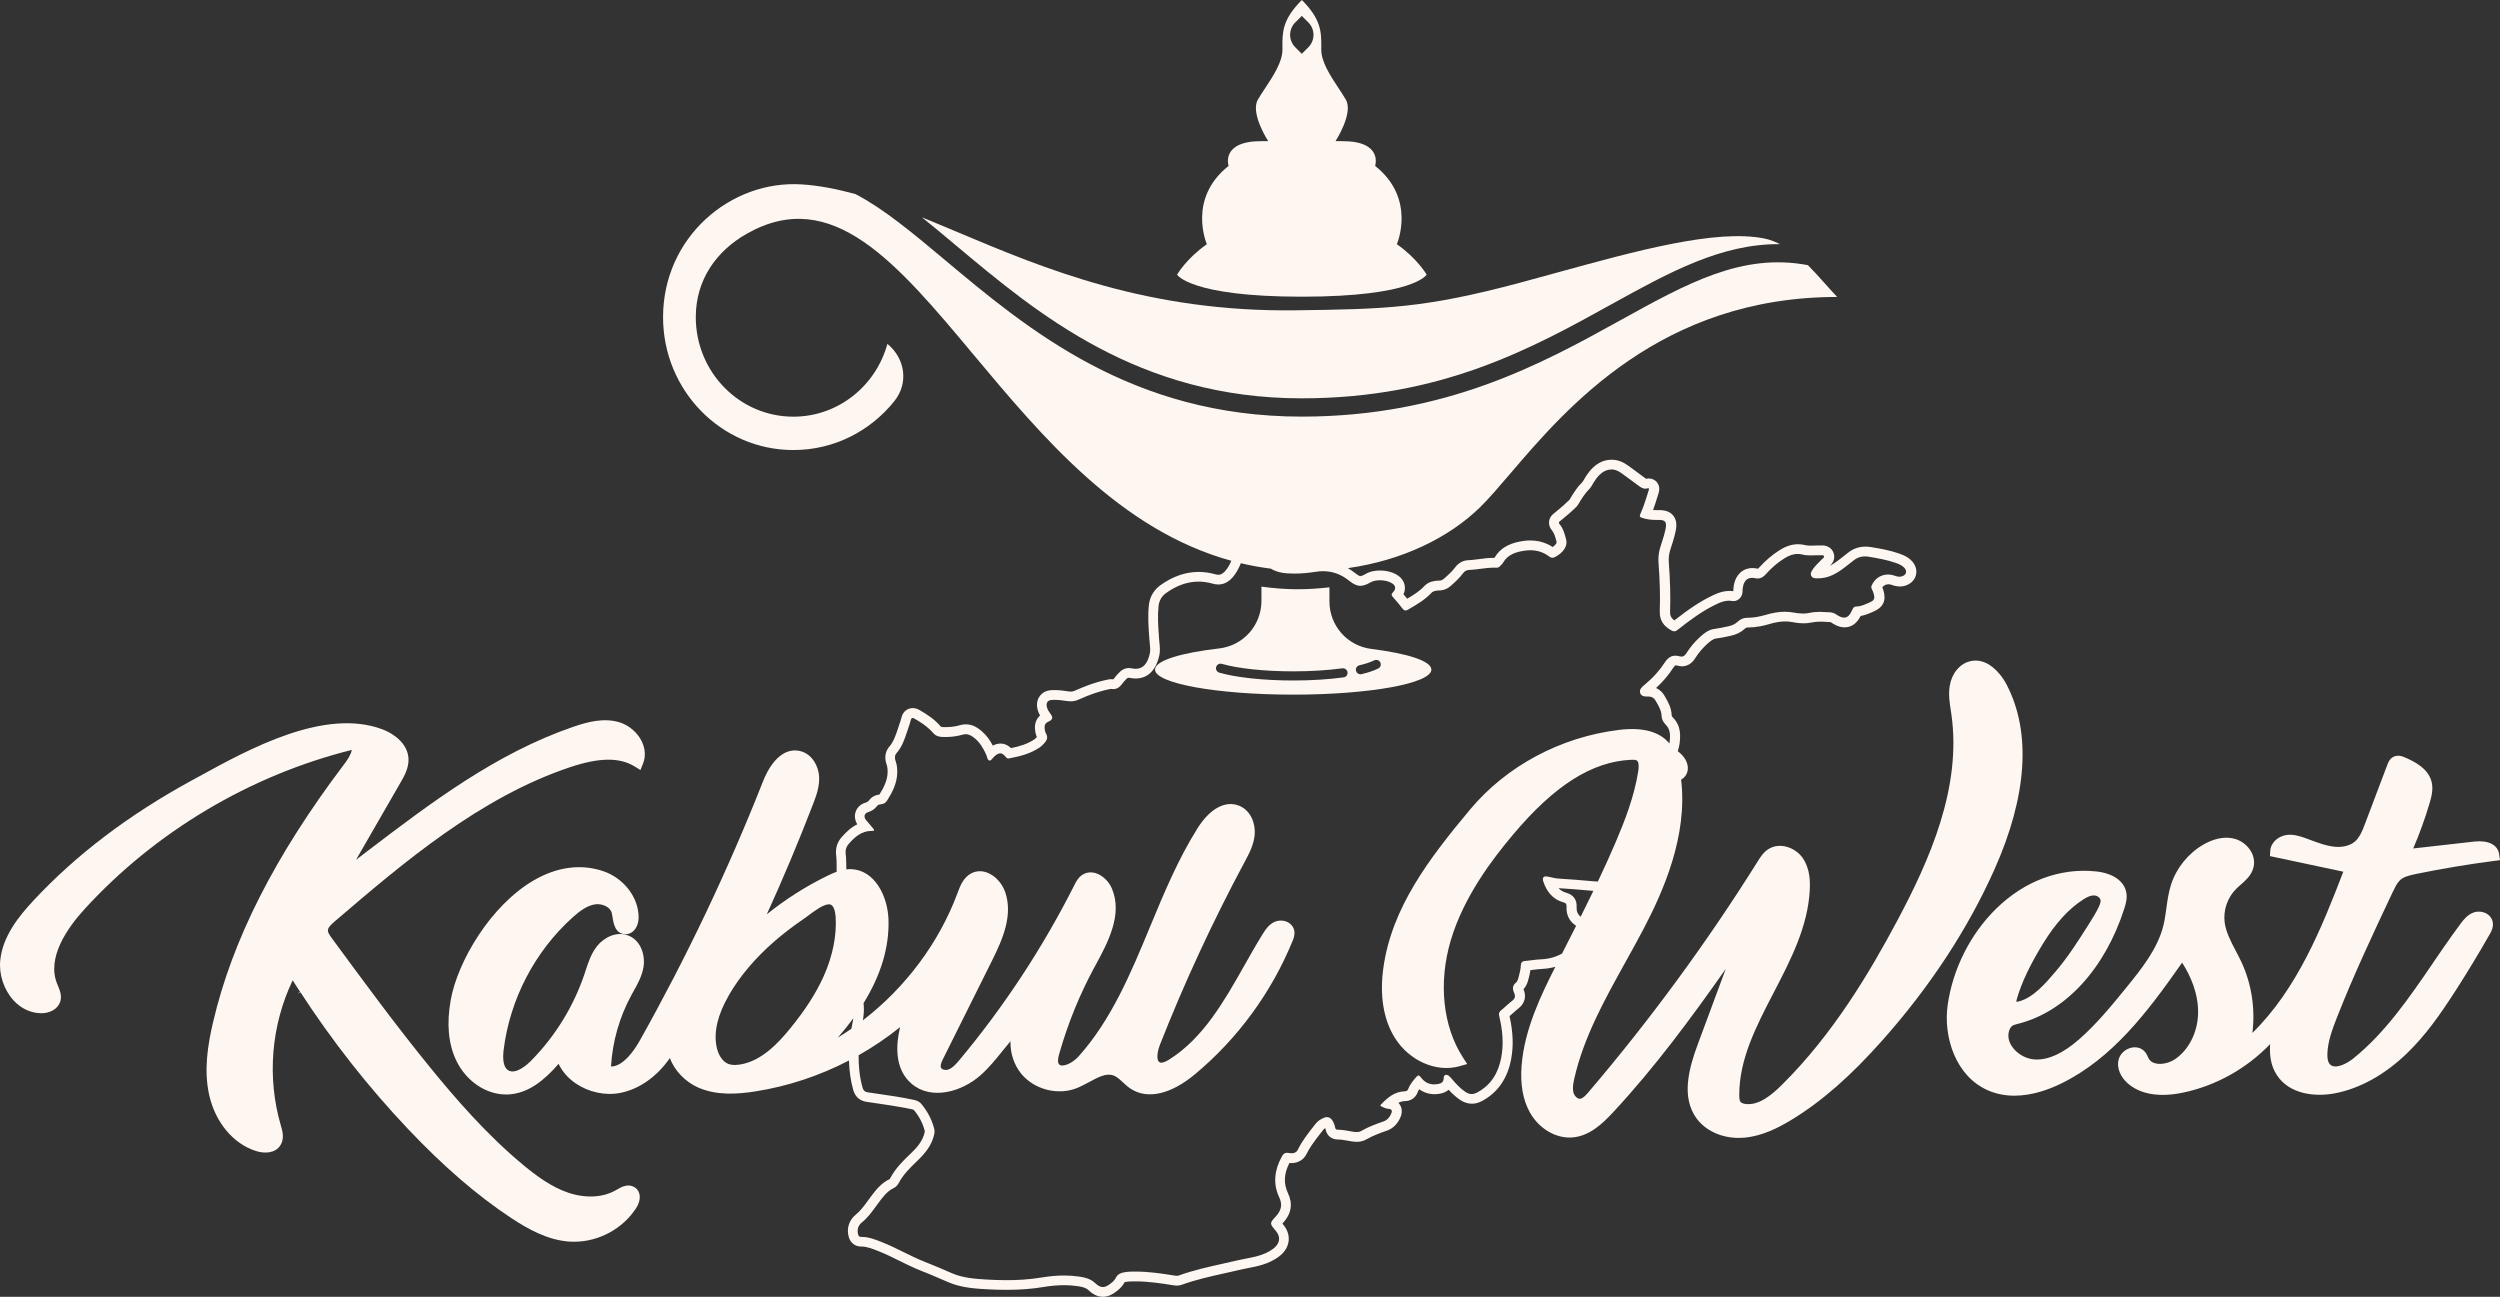 <svg width="187" height="97" viewBox="0 0 187 97" fill="none" xmlns="http://www.w3.org/2000/svg">
<rect x="0" y="0" width="187" height="97" fill="#333333" stroke="none"/>
<path fill-rule="evenodd" clip-rule="evenodd" d="M97.382 22.193C105.789 22.192 106.713 20.543 106.713 20.543C106.713 20.543 106.017 19.335 104.484 18.266C104.484 18.266 105.97 14.873 102.86 12.411C102.86 12.411 103.474 10.559 100.426 10.559H99.896C99.896 10.559 101.253 8.476 100.672 7.459C100.525 7.203 100.337 6.918 100.136 6.613C99.537 5.706 98.831 4.637 98.831 3.729L98.832 3.531C98.837 2.409 98.841 1.463 97.379 0C95.916 1.463 95.92 2.406 95.925 3.524L95.926 3.729C95.926 4.637 95.22 5.706 94.621 6.613C94.521 6.764 94.425 6.91 94.335 7.05C94.244 7.193 94.159 7.33 94.085 7.459C93.504 8.476 94.861 10.559 94.861 10.559H94.331C91.283 10.559 91.898 12.411 91.898 12.411C88.784 14.873 90.273 18.266 90.273 18.266C88.74 19.335 88.045 20.543 88.045 20.543C88.045 20.543 89 22.193 97.382 22.193ZM96.888 1.676L97.375 1.189L97.862 1.676C98.378 2.192 98.378 3.027 97.862 3.539L97.375 4.026L96.888 3.539C96.372 3.023 96.372 2.189 96.888 1.676Z" fill="#FEF6F0"/>
<path fill-rule="evenodd" clip-rule="evenodd" d="M102.582 48.54C100.778 48.317 99.442 46.802 99.442 44.983V43.933C98.619 44.024 97.785 44.083 96.929 44.075C96.043 44.068 95.191 43.991 94.356 43.881V44.943C94.356 46.773 93.002 48.295 91.184 48.504C88.305 48.837 86.395 49.419 86.395 50.085C86.395 51.12 91.023 51.959 96.731 51.959C102.439 51.959 107.067 51.12 107.067 50.085C107.067 49.444 105.289 48.881 102.582 48.54ZM100.5 50.667C99.384 50.82 98.085 50.901 96.735 50.901C94.543 50.901 92.476 50.681 91.202 50.315C91.019 50.261 90.917 50.074 90.968 49.891C91.023 49.708 91.21 49.602 91.393 49.657C92.611 50.008 94.609 50.217 96.738 50.217C98.056 50.217 99.325 50.136 100.408 49.99C100.479 49.98 100.549 49.993 100.609 50.025C100.705 50.074 100.778 50.168 100.796 50.282C100.822 50.469 100.694 50.641 100.503 50.667H100.5ZM103.101 49.997C102.798 50.158 102.373 50.301 101.842 50.425C101.817 50.432 101.788 50.436 101.762 50.436C101.608 50.436 101.466 50.33 101.429 50.173C101.385 49.99 101.499 49.803 101.685 49.763C102.154 49.653 102.53 49.525 102.783 49.397C102.841 49.367 102.904 49.355 102.966 49.36C103.081 49.369 103.189 49.432 103.244 49.539C103.25 49.551 103.255 49.562 103.259 49.574C103.263 49.587 103.267 49.6 103.271 49.613C103.278 49.642 103.282 49.672 103.281 49.701C103.281 49.747 103.271 49.793 103.253 49.835C103.223 49.905 103.17 49.964 103.098 50.001L103.101 49.997Z" fill="#FEF6F0"/>
<path fill-rule="evenodd" clip-rule="evenodd" d="M121.184 23.968C126.295 21.139 130.334 18.91 135.23 19.833L135.234 19.836C135.663 20.266 136.073 20.725 136.479 21.18C136.793 21.531 137.104 21.88 137.422 22.212C124.255 22.212 117.193 30.478 112.955 35.441C112.105 36.436 111.368 37.298 110.719 37.934C108.366 40.238 104.864 41.925 100.821 42.496C101.008 42.604 101.19 42.729 101.366 42.871C101.546 43.014 101.681 43.091 101.755 43.091C101.78 43.091 101.827 43.085 101.91 43.052C101.943 43.038 101.981 43.021 102.026 42.998C102.063 42.979 102.104 42.957 102.15 42.93C102.512 42.718 102.933 42.674 103.222 42.674C103.771 42.674 104.283 42.827 104.631 43.094C104.901 43.303 105.062 43.589 105.084 43.9C105.09 43.983 105.088 44.083 105.066 44.191C105.05 44.273 105.022 44.359 104.978 44.449C105.058 44.541 105.138 44.64 105.22 44.741L105.256 44.785C105.735 44.504 106.182 44.222 106.529 43.849C106.622 43.749 106.723 43.673 106.825 43.616C107.005 43.517 107.191 43.473 107.354 43.451C107.396 43.445 107.437 43.441 107.475 43.438L107.536 43.433L107.612 43.428H107.697C107.741 43.424 107.789 43.416 107.845 43.392C107.898 43.369 107.96 43.331 108.033 43.266C108.37 42.97 108.641 42.714 108.857 42.425C109.109 42.095 109.442 41.916 109.848 41.901C110.1 41.89 110.36 41.858 110.635 41.821C110.99 41.773 111.356 41.726 111.747 41.726H111.78L111.798 41.707C112.333 40.803 113.233 40.569 113.957 40.463C114.133 40.437 114.305 40.426 114.473 40.426C114.718 40.426 114.954 40.453 115.182 40.505C115.395 40.555 115.601 40.627 115.797 40.723C115.914 40.779 116.028 40.844 116.138 40.917C116.255 40.84 116.339 40.76 116.394 40.672C116.445 40.591 116.438 40.555 116.431 40.529C116.335 40.156 116.255 39.874 116.09 39.676C115.962 39.523 115.903 39.371 115.88 39.237C115.871 39.19 115.868 39.144 115.867 39.102C115.867 39.062 115.87 39.026 115.874 38.992C115.897 38.806 115.977 38.667 116.061 38.566C116.142 38.47 116.227 38.409 116.269 38.377C116.738 37.996 117.085 37.693 117.389 37.392L117.401 37.377L117.417 37.354L117.438 37.32C117.456 37.29 117.476 37.256 117.491 37.228L117.532 37.156L117.56 37.11L117.593 37.056L117.63 36.997L117.715 36.869C117.824 36.701 117.952 36.514 118.099 36.342L118.245 36.185C118.289 36.14 118.328 36.099 118.359 36.062C118.387 36.029 118.409 36 118.424 35.972C118.502 35.836 118.587 35.691 118.685 35.545C118.812 35.354 118.961 35.162 119.142 34.988C119.548 34.596 120.02 34.391 120.514 34.391L120.554 34.388C120.953 34.388 121.344 34.52 121.714 34.779C121.959 34.948 122.197 35.127 122.427 35.299L122.581 35.413L122.588 35.418C122.718 35.515 122.848 35.612 122.98 35.705L123.038 35.749L123.057 35.763C123.081 35.782 123.107 35.801 123.13 35.815C123.196 35.797 123.265 35.79 123.331 35.79C123.587 35.79 123.818 35.903 123.964 36.108C124.101 36.296 124.124 36.491 124.11 36.648C124.1 36.769 124.067 36.868 124.049 36.923L124.048 36.928L124.013 37.04L123.953 37.231C123.862 37.532 123.763 37.843 123.649 38.15C123.723 38.157 123.792 38.157 123.869 38.157H124.121L124.196 38.158C124.221 38.158 124.249 38.159 124.279 38.161C124.346 38.165 124.424 38.173 124.506 38.19C124.589 38.206 124.678 38.231 124.767 38.27C124.905 38.33 125.042 38.422 125.157 38.564C125.457 38.933 125.409 39.391 125.336 39.746C125.281 40.001 125.211 40.248 125.138 40.489C125.1 40.615 125.06 40.739 125.021 40.862L124.934 41.136C124.839 41.44 124.802 41.744 124.827 42.066C124.93 43.42 124.959 44.621 124.923 45.733C124.912 46 124.966 46.209 125.241 46.407C126.17 45.682 127.107 44.998 128.205 44.492C128.393 44.407 128.622 44.312 128.884 44.254C129.035 44.221 129.197 44.2 129.368 44.2C129.463 44.2 129.559 44.207 129.65 44.218C129.652 44.159 129.655 44.087 129.661 44.007C129.668 43.928 129.678 43.841 129.694 43.753C129.84 42.974 130.374 42.491 131.088 42.491C131.201 42.491 131.322 42.505 131.446 42.531C131.457 42.535 131.467 42.536 131.476 42.537L131.489 42.538H131.498C131.512 42.531 131.538 42.505 131.578 42.461C132.05 41.934 132.57 41.495 133.115 41.151C133.419 40.961 133.891 40.708 134.494 40.708C134.677 40.708 134.864 40.73 135.051 40.778C135.157 40.803 135.281 40.815 135.464 40.815C135.559 40.815 135.654 40.807 135.75 40.807C135.813 40.803 135.877 40.801 135.94 40.8L136.079 40.8H136.32C136.493 40.8 136.651 40.842 136.785 40.919C136.933 41.003 137.051 41.131 137.125 41.294C137.187 41.429 137.349 41.894 136.876 42.315C137.037 42.236 137.199 42.135 137.365 42.017C137.452 41.955 137.54 41.888 137.63 41.817L137.813 41.675L137.907 41.602L137.917 41.594L138.023 41.512C138.085 41.463 138.147 41.414 138.208 41.363C138.592 41.049 139.039 40.888 139.54 40.888C139.672 40.888 139.807 40.899 139.943 40.921C140.678 41.041 141.395 41.169 142.094 41.418C142.297 41.492 142.506 41.577 142.703 41.708L142.759 41.747C142.804 41.779 142.848 41.814 142.89 41.852C142.932 41.889 142.973 41.928 143.012 41.971C143.298 42.278 143.404 42.663 143.309 43.029C143.21 43.398 142.921 43.68 142.519 43.808C142.387 43.849 142.255 43.87 142.116 43.87C141.95 43.87 141.802 43.842 141.666 43.803C141.601 43.784 141.539 43.764 141.479 43.742C141.403 43.717 141.325 43.702 141.253 43.702C141.07 43.702 140.908 43.786 140.795 43.933C140.809 43.962 140.822 43.992 140.833 44.024C140.847 44.06 140.86 44.098 140.872 44.138C141.114 44.921 140.872 45.437 140.111 45.759L140.008 45.803C139.88 45.857 139.741 45.917 139.588 45.969C139.461 46.013 139.324 46.05 139.178 46.074C138.889 46.641 138.483 46.926 137.974 46.926C137.546 46.926 137.169 46.7 136.939 46.538C136.909 46.527 136.807 46.524 136.738 46.524L136.667 46.521C136.621 46.519 136.575 46.518 136.529 46.513C136.471 46.508 136.414 46.504 136.359 46.502C136.299 46.499 136.24 46.498 136.181 46.498C136.069 46.498 135.96 46.503 135.855 46.512C135.732 46.523 135.612 46.54 135.493 46.564C135.395 46.586 135.292 46.601 135.186 46.611C135.132 46.615 135.077 46.619 135.022 46.621L134.985 46.622L134.908 46.623C134.575 46.623 134.257 46.571 134.048 46.531C133.883 46.498 133.711 46.483 133.536 46.483C133.177 46.483 132.786 46.549 132.343 46.681C132.112 46.749 131.891 46.803 131.676 46.844C131.36 46.904 131.058 46.934 130.766 46.934H130.744C130.712 46.934 130.685 46.936 130.66 46.941L130.642 46.946L130.636 46.947L130.61 46.958C130.58 46.971 130.553 46.99 130.525 47.018C130.235 47.292 129.891 47.464 129.441 47.56L129.339 47.581C129.024 47.651 128.699 47.721 128.355 47.761C128.132 47.79 127.912 47.973 127.667 48.196C127.516 48.334 127.372 48.483 127.236 48.642C127.072 48.834 126.92 49.041 126.781 49.261C126.467 49.763 126.039 49.84 125.812 49.84C125.702 49.84 125.596 49.821 125.486 49.792C125.417 49.77 125.373 49.766 125.347 49.766C125.289 49.766 125.204 49.876 125.146 49.968C124.809 50.498 124.389 50.989 123.869 51.465C124.187 51.596 124.385 51.834 124.502 52.039L124.568 52.153C124.773 52.504 125.025 52.947 125.043 53.525C125.043 53.532 125.047 53.543 125.052 53.556L125.063 53.578C125.069 53.589 125.077 53.6 125.085 53.612L125.107 53.639L125.124 53.657C125.785 54.322 125.692 55.117 125.629 55.648V55.651C125.607 55.82 125.563 55.995 125.497 56.186V56.189C125.698 56.343 125.951 56.566 126.116 56.907C126.35 57.39 126.229 57.752 126.137 57.924C126.077 58.035 125.961 58.197 125.748 58.317C126.253 62.52 124.418 66.662 122.933 69.493C122.49 70.334 122.021 71.183 121.564 72.003L121.546 72.037C120.026 74.775 118.455 77.604 117.762 80.659C117.713 80.874 117.665 81.109 117.657 81.334C117.652 81.476 117.663 81.615 117.7 81.742C117.766 81.969 117.986 82.2 118.187 82.189C118.395 82.17 118.619 81.929 118.809 81.705C123.438 76.278 127.704 70.459 131.487 64.416C131.67 64.124 131.897 63.761 132.263 63.523C133.13 62.96 134.293 63.403 134.835 64.168C135.391 64.958 135.406 65.935 135.369 66.605C135.219 69.346 133.928 71.831 132.68 74.232L132.671 74.248C131.347 76.804 130.096 79.215 130.096 81.907C130.096 82.104 130.108 82.317 130.192 82.423C130.223 82.461 130.273 82.495 130.338 82.521C130.408 82.55 130.495 82.57 130.594 82.58C131.589 82.69 132.537 81.885 133.254 81.178C137.162 77.325 139.924 72.593 141.896 68.903C144.344 64.321 146.741 58.901 145.965 53.444L145.921 53.148C145.83 52.555 145.738 51.947 145.837 51.318C145.984 50.385 146.576 49.66 147.341 49.466C148.12 49.269 148.926 49.62 149.599 50.454C149.792 50.692 149.965 50.956 150.111 51.241C151.948 54.795 151.629 59.556 149.196 65.009C147.206 69.471 144.395 73.764 140.847 77.767C138.432 80.494 136.247 82.404 133.975 83.781C133.06 84.333 131.838 84.981 130.466 85.098C130.331 85.109 130.195 85.116 130.064 85.116C128.754 85.116 127.565 84.571 126.891 83.641C125.757 82.068 126.306 79.963 126.994 78.112L129.087 72.472C126.496 76.161 123.771 79.853 120.675 83.184C119.888 84.029 118.944 84.941 117.689 85.073C116.46 85.208 115.154 84.469 114.455 83.246C113.917 82.306 113.701 81.105 113.818 79.678C114.035 76.974 115.281 74.41 116.341 72.315C116.02 72.406 115.689 72.46 115.347 72.475C115.135 72.487 114.916 72.512 114.685 72.541L114.581 72.554C114.546 72.559 114.511 72.563 114.476 72.567C114.44 72.809 114.385 73.039 114.327 73.251L114.319 73.273C114.272 73.456 114.191 73.749 113.957 73.987C114.195 74.543 114.052 75.07 113.562 75.447L113.474 75.517L113.376 75.6L113.271 75.692L113.159 75.791L113.027 75.908L112.914 76.007C113.181 77.211 113.218 78.232 113.035 79.217C112.764 80.67 112.032 81.724 110.861 82.353C110.609 82.489 110.353 82.558 110.1 82.558C109.793 82.558 109.493 82.46 109.208 82.266C108.882 82.046 108.607 81.782 108.359 81.515C108.315 81.553 108.266 81.589 108.211 81.623C108.071 81.708 107.896 81.775 107.675 81.812C107.547 81.834 107.422 81.845 107.298 81.845C106.877 81.845 106.485 81.716 106.16 81.475C106.108 81.548 106.068 81.621 106.043 81.695C105.893 82.105 105.545 82.353 105.121 82.361C104.934 82.361 104.766 82.408 104.601 82.492L104.633 82.528L104.659 82.559L104.672 82.576C104.693 82.603 104.711 82.629 104.726 82.653C104.817 82.804 104.941 83.122 104.758 83.561C104.543 84.073 104.195 84.414 103.723 84.579C103.595 84.623 103.461 84.669 103.325 84.719C103.223 84.757 103.12 84.796 103.017 84.838C102.741 84.949 102.463 85.076 102.204 85.226C101.992 85.347 101.751 85.409 101.484 85.409C101.312 85.409 101.155 85.384 101.023 85.362L100.832 85.329L100.789 85.321C100.535 85.276 100.293 85.234 100.064 85.234C99.596 85.234 99.241 84.937 99.153 84.476C99.146 84.443 99.138 84.414 99.128 84.381C99.061 84.425 99.007 84.476 98.963 84.531L98.842 84.685L98.836 84.693L98.828 84.703C98.697 84.871 98.567 85.036 98.443 85.201C98.326 85.356 98.214 85.511 98.109 85.668C97.969 85.877 97.842 86.089 97.733 86.31C97.517 86.749 97.104 86.998 96.599 86.998L96.547 86.996L96.513 86.995L96.459 86.99L96.456 86.99H96.449C96.032 87.803 95.999 88.528 96.343 89.256C96.72 90.05 96.592 90.8 95.966 91.477C95.951 91.492 95.937 91.507 95.922 91.525L95.981 91.594C96.379 92.07 96.423 92.524 96.391 92.824C96.354 93.135 96.2 93.593 95.659 93.995C94.905 94.555 94.056 94.72 93.31 94.862L93.026 94.919C92.914 94.942 92.803 94.965 92.695 94.991C92.52 95.033 92.344 95.074 92.169 95.114C91.993 95.154 91.817 95.194 91.641 95.232C90.518 95.481 89.457 95.719 88.421 96.092C88.362 96.115 88.3 96.132 88.237 96.143C88.197 96.15 88.157 96.155 88.117 96.158L88.076 96.161L88.022 96.162C87.913 96.162 87.814 96.147 87.726 96.133C86.837 95.99 85.893 95.847 84.945 95.847H84.708C84.525 95.851 84.375 95.858 84.239 95.884C84.17 95.898 84.13 95.909 84.111 95.917C84.096 95.948 84.079 95.979 84.062 96.008L84.037 96.047C84.019 96.076 84.001 96.103 83.982 96.129C83.908 96.23 83.827 96.317 83.749 96.391L83.685 96.45C83.618 96.509 83.557 96.557 83.508 96.595L83.5 96.601C83.281 96.773 82.937 97 82.494 97C81.993 97 81.63 96.707 81.404 96.491C81.318 96.41 81.21 96.348 81.058 96.3C80.951 96.266 80.822 96.237 80.665 96.213C80.503 96.188 80.339 96.168 80.172 96.155C79.981 96.14 79.786 96.133 79.589 96.133C79.099 96.133 78.597 96.177 78.048 96.268C77.2 96.411 76.299 96.48 75.293 96.48C74.825 96.48 74.335 96.466 73.79 96.436C73.609 96.426 73.429 96.415 73.25 96.402C72.985 96.382 72.722 96.356 72.461 96.318C71.926 96.241 71.401 96.115 70.891 95.891L70.877 95.885L70.801 95.851C70.419 95.685 70.022 95.513 69.616 95.344C69.507 95.299 69.398 95.254 69.288 95.209L69.111 95.139L68.93 95.067C68.764 95.002 68.6 94.932 68.438 94.861C68.26 94.782 68.085 94.701 67.912 94.619C67.692 94.514 67.474 94.406 67.258 94.299C66.757 94.05 66.281 93.816 65.787 93.618L65.709 93.587C65.264 93.408 64.849 93.241 64.441 93.241H64.404C63.962 93.241 63.61 92.967 63.486 92.524C63.307 91.884 63.508 91.258 64.024 90.844C64.357 90.577 64.624 90.215 64.906 89.827L64.98 89.726L65.07 89.603L65.129 89.527L65.133 89.52C65.484 89.049 65.882 88.515 66.545 88.195C66.547 88.192 66.554 88.186 66.562 88.174C66.568 88.166 66.575 88.156 66.582 88.143C66.985 87.371 67.599 86.784 68.091 86.314L68.1 86.306C68.579 85.852 69.037 85.34 69.172 84.663C69.176 84.644 69.176 84.619 69.165 84.575C69.029 84.037 68.773 83.539 68.385 83.06C68.356 83.023 68.33 82.997 68.239 82.979C68.049 82.938 67.858 82.9 67.665 82.863C66.959 82.73 66.239 82.625 65.538 82.523L65.506 82.518L64.825 82.419C64.309 82.342 63.965 82.035 63.823 81.534C63.63 80.847 63.525 80.127 63.504 79.324C61.307 80.466 58.927 81.259 56.49 81.639C55.243 81.834 53.629 81.976 52.195 81.336C51.309 80.937 50.464 80.128 50.109 79.14C49.151 80.52 47.837 81.46 46.417 81.746C45.294 81.973 44.039 81.705 43.062 81.039C42.491 80.648 42.053 80.143 41.782 79.576C40.728 80.787 39.528 81.801 37.987 81.866H37.841C36.344 81.866 34.87 80.867 34.134 79.341C33.534 78.093 33.395 76.567 33.714 74.799C34.24 71.89 36.692 67.754 39.886 65.873C41.639 64.841 43.45 64.596 45.122 65.163C46.674 65.69 47.786 67.154 47.767 68.647C47.764 69.039 47.621 69.408 47.391 69.632C47.251 69.765 47.088 69.848 46.909 69.871C46.867 69.876 46.824 69.878 46.78 69.877C46.015 69.866 45.887 69.053 45.821 68.618C45.803 68.508 45.784 68.398 45.763 68.3C45.645 67.82 45.013 67.571 44.515 67.644C43.893 67.736 43.326 68.182 42.854 68.603C40.011 71.143 38.123 74.774 37.669 78.558C37.607 79.1 37.61 79.799 38.002 80.051C38.595 80.432 39.517 79.55 39.696 79.371C41.518 77.537 42.912 75.271 43.732 72.82L43.812 72.574C44.017 71.952 44.229 71.308 44.665 70.763C45.177 70.122 46.143 69.61 47.054 70.001C47.95 70.385 48.276 71.465 48.133 72.333C48.024 73.006 47.702 73.588 47.387 74.148L47.219 74.452C46.333 76.088 45.81 77.921 45.704 79.777C46.659 79.766 47.504 78.463 47.844 77.855C51.339 71.637 54.441 65.119 57.058 58.484C57.738 56.757 58.759 55.918 59.849 56.178C60.753 56.394 61.218 57.309 61.269 58.067C61.319 58.828 61.046 59.547 60.825 60.128L60.823 60.135L60.815 60.153C59.75 62.92 58.59 65.683 57.357 68.391C58.748 67.271 60.259 66.309 61.869 65.518C62.09 65.409 62.329 65.297 62.582 65.206L62.582 65.085C62.583 64.921 62.581 64.754 62.578 64.585C62.578 64.391 62.571 64.182 62.546 63.992C62.476 63.476 62.619 63 62.955 62.62C63.274 62.257 63.647 61.891 64.126 61.657C63.954 61.383 63.903 61.064 63.987 60.768C64.09 60.42 64.357 60.153 64.726 60.043C64.862 60.003 64.95 59.941 65.026 59.842C65.264 59.527 65.594 59.454 65.784 59.428C65.962 59.143 66.132 58.841 66.247 58.52C66.329 58.293 66.382 58.057 66.391 57.811C66.402 57.547 66.376 57.342 66.314 57.167C66.139 56.68 66.216 56.197 66.526 55.842C66.838 55.487 66.999 55.004 67.167 54.495L67.28 54.154C67.318 54.05 67.353 53.95 67.382 53.853C67.397 53.8 67.411 53.748 67.423 53.697C67.544 53.155 67.957 52.965 68.272 52.965C68.364 52.965 68.456 52.979 68.549 53.008C68.625 53.032 68.703 53.067 68.78 53.111C69.326 53.426 69.893 53.788 70.35 54.323L70.363 54.339C70.376 54.353 70.39 54.365 70.415 54.373C70.437 54.38 70.465 54.384 70.507 54.385C70.581 54.389 70.65 54.389 70.723 54.389C71.122 54.389 71.481 54.341 71.814 54.242C71.846 54.233 71.878 54.225 71.91 54.218L71.938 54.212C71.969 54.206 72.001 54.2 72.032 54.196C72.103 54.185 72.175 54.18 72.245 54.18C72.765 54.18 73.145 54.447 73.42 54.678C73.8 55.004 74.06 55.384 74.265 55.772C74.342 55.73 74.425 55.693 74.515 55.666C74.562 55.652 74.611 55.641 74.661 55.632C74.716 55.623 74.773 55.618 74.832 55.618C75.187 55.618 75.451 55.794 75.626 55.959C76.234 55.834 76.848 55.659 77.372 55.304C77.437 55.256 77.514 55.179 77.558 55.128C77.508 55.017 77.471 54.895 77.446 54.763C77.431 54.682 77.421 54.597 77.415 54.51C77.39 54.107 77.525 53.763 77.796 53.525C77.712 53.375 77.635 53.199 77.595 52.998C77.503 52.533 77.653 52.222 77.792 52.043C77.862 51.952 77.964 51.852 78.109 51.771C78.25 51.692 78.433 51.633 78.667 51.622C78.74 51.618 78.813 51.618 78.883 51.618C79.194 51.618 79.519 51.651 79.933 51.717C79.961 51.722 79.988 51.726 80.013 51.728C80.04 51.731 80.066 51.732 80.09 51.732C80.196 51.732 80.295 51.71 80.401 51.662C81.034 51.38 81.879 51.033 82.827 50.842C82.885 50.828 82.984 50.802 83.109 50.802L83.138 50.803L83.183 50.805C83.213 50.807 83.243 50.811 83.273 50.817C83.282 50.809 83.294 50.796 83.311 50.777C83.332 50.753 83.361 50.718 83.398 50.667C83.466 50.569 83.54 50.492 83.602 50.427L83.625 50.403L83.631 50.397L83.664 50.363C83.676 50.351 83.687 50.339 83.698 50.326C83.895 50.099 84.159 49.971 84.448 49.971C84.492 49.971 84.539 49.975 84.585 49.981C84.608 49.985 84.63 49.989 84.653 49.993C84.762 50.015 84.868 50.026 84.964 50.026C85.498 50.026 85.849 49.635 86.01 48.862C86.021 48.81 86.028 48.756 86.032 48.7C86.035 48.642 86.036 48.583 86.034 48.522C86.03 48.401 86.018 48.273 86.003 48.134C85.992 48.032 85.981 47.926 85.974 47.823L85.963 47.666C85.908 46.897 85.849 46.103 85.933 45.283C85.996 44.654 86.303 44.127 86.815 43.761C87.73 43.109 88.689 42.78 89.658 42.78C90.079 42.78 90.507 42.842 90.931 42.963C90.975 42.974 91.018 42.983 91.059 42.987C91.077 42.99 91.095 42.991 91.112 42.992L91.133 42.992C91.186 42.992 91.307 42.992 91.469 42.876C91.553 42.816 91.649 42.723 91.751 42.582C91.895 42.386 92.011 42.173 92.102 41.946C83.8 39.667 77.956 32.674 72.859 26.576C67.07 19.649 62.245 13.877 55.879 17.472C53.611 18.753 52.045 20.901 52.045 23.723C52.045 27.833 55.312 31.167 59.344 31.167C62.696 31.167 65.52 28.861 66.377 25.721C67.697 26.797 67.986 28.642 66.907 29.992C65.118 32.236 62.396 33.663 59.344 33.663C53.958 33.663 49.597 29.213 49.597 23.723C49.597 17.75 54.646 13.446 59.984 13.794C61.316 13.882 62.645 14.149 63.991 14.519C66.069 15.598 68.243 17.402 70.643 19.415L70.647 19.419C76.892 24.652 84.663 31.163 97.364 31.163C108.176 31.163 115.383 27.177 121.177 23.971L121.184 23.968ZM117.892 69.253C117.591 69.85 117.29 70.444 116.99 71.033L116.841 71.328C116.364 71.588 115.85 71.731 115.293 71.755C115.077 71.764 114.862 71.788 114.647 71.815L114.496 71.834C114.348 71.852 114.2 71.87 114.052 71.883C113.84 71.901 113.77 72.011 113.759 72.201C113.745 72.497 113.675 72.783 113.598 73.068L113.59 73.098C113.58 73.139 113.568 73.179 113.556 73.219C113.521 73.331 113.474 73.437 113.386 73.508C113.112 73.727 113.134 73.998 113.254 74.258C113.379 74.529 113.324 74.697 113.094 74.873C113.052 74.905 113.01 74.938 112.97 74.972C112.9 75.029 112.832 75.089 112.764 75.149L112.66 75.243C112.578 75.317 112.496 75.391 112.413 75.462L112.363 75.504L112.285 75.568C112.265 75.584 112.248 75.6 112.232 75.616C112.22 75.628 112.21 75.64 112.2 75.652C112.181 75.676 112.166 75.701 112.154 75.726C112.137 75.764 112.128 75.803 112.126 75.846C112.123 75.898 112.13 75.954 112.146 76.018C112.384 77.032 112.49 78.053 112.296 79.089C112.083 80.227 111.557 81.146 110.496 81.716C110.349 81.797 110.21 81.834 110.079 81.834C110.012 81.834 109.947 81.824 109.883 81.806C109.787 81.778 109.693 81.731 109.599 81.665C109.23 81.413 108.93 81.091 108.641 80.754C108.556 80.655 108.476 80.549 108.373 80.472C108.304 80.421 108.238 80.395 108.176 80.395C108.066 80.395 107.989 80.48 107.989 80.63C107.989 80.955 107.795 81.047 107.536 81.091C107.448 81.105 107.364 81.113 107.279 81.113C106.884 81.113 106.551 80.944 106.299 80.608C106.222 80.505 106.163 80.45 106.101 80.45C106.046 80.45 105.988 80.491 105.915 80.582C105.691 80.849 105.465 81.113 105.34 81.442C105.293 81.57 105.216 81.625 105.092 81.629C104.319 81.643 103.796 82.101 103.299 82.613C103.218 82.697 103.262 82.727 103.331 82.763C103.5 82.851 103.672 82.924 103.869 82.943C104.096 82.961 104.159 83.071 104.071 83.279C103.953 83.558 103.782 83.781 103.474 83.887C102.911 84.081 102.347 84.29 101.828 84.593C101.791 84.615 101.753 84.632 101.714 84.644C101.637 84.669 101.557 84.677 101.477 84.677C101.363 84.677 101.25 84.659 101.14 84.641L100.963 84.609C100.664 84.555 100.367 84.502 100.064 84.502H100.061C100.014 84.502 99.978 84.494 99.949 84.478C99.907 84.453 99.883 84.409 99.87 84.341C99.834 84.15 99.764 83.975 99.662 83.81C99.556 83.645 99.417 83.561 99.252 83.561C99.182 83.561 99.109 83.576 99.032 83.609C98.78 83.711 98.553 83.865 98.388 84.081C98.124 84.419 97.855 84.755 97.61 85.107C97.415 85.387 97.234 85.678 97.082 85.988C96.98 86.2 96.797 86.266 96.606 86.266C96.541 86.266 96.475 86.258 96.405 86.244C96.358 86.233 96.31 86.229 96.27 86.229C96.09 86.229 95.984 86.324 95.886 86.5C95.337 87.495 95.198 88.524 95.688 89.567C95.951 90.13 95.827 90.555 95.435 90.983C94.953 91.507 94.96 91.514 95.432 92.07C95.835 92.546 95.725 93.044 95.231 93.41C94.888 93.666 94.516 93.822 94.132 93.933C94.058 93.955 93.984 93.974 93.91 93.993C93.827 94.013 93.743 94.032 93.66 94.05C93.577 94.068 93.495 94.085 93.411 94.101L93.192 94.144C92.971 94.186 92.751 94.229 92.534 94.281C92.191 94.362 91.848 94.438 91.505 94.515C90.384 94.765 89.263 95.015 88.18 95.404C88.129 95.423 88.078 95.43 88.026 95.43C87.996 95.43 87.964 95.427 87.933 95.423L87.847 95.412C86.885 95.254 85.922 95.115 84.949 95.115H84.693C84.492 95.119 84.294 95.126 84.097 95.166C83.822 95.221 83.592 95.309 83.456 95.591C83.372 95.767 83.211 95.902 83.05 96.026C82.993 96.071 82.939 96.11 82.886 96.142C82.83 96.177 82.776 96.204 82.724 96.225C82.644 96.256 82.568 96.272 82.494 96.272C82.304 96.272 82.124 96.169 81.909 95.968C81.594 95.668 81.184 95.558 80.774 95.496C80.379 95.437 79.984 95.408 79.589 95.408C79.036 95.408 78.484 95.463 77.928 95.554C77.456 95.633 76.983 95.686 76.508 95.717C76.316 95.73 76.123 95.739 75.931 95.746C75.718 95.752 75.506 95.756 75.293 95.756C75.124 95.756 74.953 95.753 74.783 95.749L74.619 95.745L74.458 95.74C74.313 95.735 74.167 95.728 74.022 95.721L73.83 95.712C72.93 95.66 72.022 95.594 71.184 95.228C70.525 94.94 69.863 94.654 69.194 94.394C68.118 93.973 67.123 93.377 66.054 92.948C65.535 92.74 65.012 92.52 64.437 92.52H64.401C64.276 92.52 64.218 92.451 64.189 92.341C64.086 91.971 64.196 91.653 64.478 91.43C64.894 91.095 65.199 90.676 65.507 90.253L65.656 90.05C65.992 89.596 66.325 89.117 66.863 88.857C67.021 88.78 67.141 88.648 67.225 88.491C67.566 87.843 68.082 87.342 68.601 86.844C69.197 86.273 69.717 85.655 69.885 84.813C69.892 84.779 69.897 84.745 69.9 84.712C69.903 84.674 69.903 84.636 69.901 84.598C69.899 84.56 69.894 84.522 69.888 84.484C69.883 84.457 69.877 84.43 69.871 84.403C69.699 83.737 69.38 83.148 68.952 82.613C68.806 82.43 68.623 82.328 68.389 82.277C67.469 82.077 66.541 81.943 65.61 81.809L65.124 81.739L64.924 81.709C64.805 81.691 64.719 81.656 64.655 81.599C64.591 81.541 64.549 81.46 64.518 81.35C64.295 80.555 64.216 79.748 64.224 78.934C65.313 78.318 66.352 77.614 67.324 76.831C67.006 78.185 66.904 79.967 68.188 81.065C69.663 82.324 71.945 81.672 73.351 80.424C73.969 79.876 74.485 79.235 74.986 78.613C75.187 78.364 75.381 78.123 75.583 77.888C75.561 78.774 75.846 79.667 76.413 80.344C77.376 81.49 79.088 81.94 80.486 81.413C80.804 81.293 81.113 81.128 81.416 80.966L81.477 80.933L81.484 80.93C82.165 80.562 82.756 80.242 83.303 80.45C83.544 80.541 83.76 80.743 83.991 80.955C84.174 81.127 84.364 81.303 84.594 81.449C85.835 82.254 87.584 81.856 89.388 80.351C92.589 77.683 95.117 74.228 96.691 70.367L96.695 70.356C96.765 70.179 96.879 69.892 96.804 69.577C96.716 69.203 96.383 68.925 95.959 68.867L95.955 68.871C95.747 68.841 95.535 68.871 95.352 68.951C94.927 69.138 94.678 69.496 94.459 69.851C93.976 70.627 93.515 71.443 93.069 72.234C91.558 74.906 89.991 77.665 87.448 79.257C87.134 79.455 86.911 79.524 86.772 79.473C86.702 79.447 86.662 79.407 86.629 79.338C86.523 79.107 86.578 78.627 86.753 78.174C88.586 73.511 90.72 68.911 93.09 64.49C93.431 63.853 93.786 63.198 93.851 62.429C93.918 61.653 93.592 60.651 92.717 60.281C91.685 59.842 90.514 60.464 89.582 61.942C88.126 64.255 87.057 66.828 86.025 69.317C84.609 72.739 83.142 76.274 80.669 79.03C80.303 79.436 79.728 79.74 79.395 79.696C79.293 79.685 79.234 79.645 79.183 79.553C79.091 79.385 79.154 79.096 79.234 78.811C79.871 76.571 80.756 74.393 81.865 72.344L81.935 72.219C82.856 70.521 84.002 68.409 83.167 66.455C82.937 65.913 82.443 65.452 81.942 65.306C81.583 65.203 81.225 65.254 80.932 65.456C80.639 65.657 80.489 65.954 80.368 66.195C78.012 70.865 75.122 75.271 71.77 79.283C71.503 79.605 71.254 79.879 70.958 79.993C70.735 80.077 70.453 80.014 70.387 79.865C70.345 79.771 70.365 79.641 70.415 79.495C70.454 79.385 70.51 79.266 70.57 79.147L74.192 71.879C75.019 70.221 75.777 68.457 75.191 66.733C74.972 66.093 74.463 65.525 73.892 65.291C73.475 65.119 73.054 65.126 72.677 65.313C72.059 65.621 71.821 66.268 71.627 66.788C70.243 70.523 67.721 73.873 64.542 76.322L64.564 76.183L64.576 76.099C64.626 75.742 64.632 75.387 64.594 75.036C65.89 72.942 66.516 70.864 66.461 68.823C66.413 67.022 65.418 65.075 63.669 65.013C63.545 65.009 63.423 65.015 63.303 65.029L63.302 64.799L63.299 64.581C63.297 64.45 63.294 64.318 63.286 64.186C63.283 64.141 63.279 64.096 63.275 64.052L63.266 63.96L63.259 63.908C63.219 63.604 63.292 63.341 63.493 63.114C63.954 62.59 64.456 62.151 65.202 62.151H65.268C65.34 62.151 65.374 62.135 65.382 62.108C65.391 62.078 65.365 62.033 65.323 61.983C65.143 61.77 64.968 61.555 64.785 61.346C64.657 61.202 64.633 61.032 64.709 60.907C64.715 60.897 64.722 60.887 64.73 60.877C64.773 60.822 64.838 60.779 64.924 60.753C65.06 60.712 65.182 60.656 65.292 60.583C65.369 60.532 65.439 60.473 65.504 60.404C65.536 60.369 65.567 60.332 65.597 60.292C65.616 60.268 65.636 60.248 65.659 60.232C65.679 60.217 65.7 60.206 65.722 60.197C65.75 60.185 65.779 60.177 65.809 60.171C65.847 60.164 65.885 60.16 65.923 60.157C66.131 60.135 66.267 60.025 66.376 59.849C66.764 59.234 67.083 58.594 67.112 57.847C67.123 57.533 67.101 57.225 66.991 56.925C66.915 56.716 66.918 56.497 67.064 56.332C67.472 55.865 67.659 55.304 67.847 54.74C67.883 54.631 67.919 54.523 67.957 54.414C68.019 54.235 68.082 54.052 68.125 53.869C68.129 53.851 68.134 53.834 68.139 53.819L68.149 53.793C68.155 53.78 68.161 53.769 68.167 53.759C68.192 53.721 68.224 53.704 68.261 53.704C68.301 53.704 68.349 53.723 68.403 53.755C68.501 53.811 68.598 53.868 68.694 53.927C68.8 53.992 68.906 54.059 69.008 54.13C69.102 54.194 69.193 54.261 69.282 54.331C69.383 54.412 69.481 54.497 69.575 54.588C69.625 54.636 69.673 54.686 69.721 54.738L69.783 54.809C69.888 54.933 70.005 55.013 70.136 55.062C70.238 55.101 70.348 55.12 70.467 55.124L70.55 55.125C70.605 55.126 70.659 55.128 70.712 55.128C71.151 55.128 71.583 55.077 72.011 54.952C72.088 54.93 72.165 54.919 72.235 54.919C72.501 54.919 72.725 55.066 72.933 55.241C73.314 55.563 73.552 55.984 73.76 56.427C73.837 56.588 73.844 56.848 74.001 56.888H74.031C74.159 56.888 74.265 56.676 74.386 56.57C74.558 56.424 74.693 56.35 74.821 56.35C74.917 56.35 75.007 56.394 75.105 56.484C75.134 56.511 75.163 56.541 75.194 56.575C75.215 56.599 75.235 56.624 75.257 56.651C75.304 56.713 75.363 56.735 75.425 56.735C75.447 56.735 75.465 56.735 75.487 56.727C76.292 56.577 77.079 56.376 77.77 55.907C77.906 55.816 78.023 55.695 78.132 55.571C78.308 55.37 78.403 55.154 78.25 54.886C78.176 54.762 78.147 54.612 78.136 54.462C78.129 54.35 78.143 54.254 78.189 54.173C78.232 54.097 78.303 54.034 78.411 53.986C78.754 53.832 78.791 53.671 78.557 53.364C78.44 53.21 78.341 53.049 78.301 52.859C78.239 52.548 78.378 52.368 78.692 52.354L78.872 52.35C79.186 52.35 79.497 52.387 79.805 52.438C79.9 52.453 79.988 52.46 80.079 52.46C80.284 52.46 80.485 52.42 80.686 52.328C81.415 52.002 82.161 51.717 82.948 51.56C82.999 51.549 83.05 51.53 83.098 51.53H83.127C83.182 51.541 83.233 51.545 83.284 51.545C83.394 51.545 83.49 51.521 83.576 51.478C83.739 51.398 83.867 51.253 83.987 51.084C84.06 50.978 84.162 50.894 84.246 50.795C84.302 50.729 84.364 50.696 84.441 50.696C84.459 50.696 84.477 50.696 84.499 50.703C84.612 50.726 84.721 50.74 84.826 50.747C84.87 50.75 84.914 50.751 84.956 50.751C85.951 50.751 86.511 49.997 86.72 49.005C86.787 48.683 86.756 48.369 86.724 48.054L86.712 47.936C86.707 47.879 86.702 47.822 86.698 47.764L86.683 47.547C86.632 46.815 86.581 46.085 86.658 45.349C86.668 45.249 86.686 45.154 86.713 45.064C86.731 45.003 86.753 44.944 86.779 44.888C86.801 44.84 86.826 44.793 86.854 44.748C86.95 44.594 87.077 44.462 87.236 44.35C87.99 43.812 88.791 43.505 89.654 43.505C89.807 43.505 89.96 43.514 90.116 43.534C90.316 43.56 90.519 43.602 90.727 43.662C90.786 43.679 90.846 43.692 90.904 43.702C90.981 43.714 91.058 43.72 91.133 43.72C91.59 43.72 92.003 43.479 92.344 43.007C92.441 42.871 92.529 42.73 92.607 42.584C92.686 42.437 92.755 42.285 92.813 42.129C93.543 42.302 94.292 42.439 95.06 42.536C95.429 42.76 95.838 42.858 96.277 42.886C96.456 42.897 96.636 42.904 96.815 42.904C97.356 42.904 97.894 42.853 98.429 42.769C98.612 42.739 98.791 42.725 98.966 42.725C99.68 42.725 100.327 42.963 100.909 43.435C101.228 43.691 101.484 43.819 101.755 43.819C101.981 43.819 102.223 43.731 102.519 43.559C102.702 43.453 102.958 43.402 103.222 43.402C103.405 43.402 103.591 43.427 103.761 43.474C103.822 43.491 103.88 43.511 103.936 43.534C103.964 43.546 103.992 43.558 104.018 43.571C104.079 43.601 104.135 43.635 104.184 43.673C104.404 43.841 104.422 44.068 104.199 44.299C104.052 44.449 104.074 44.536 104.206 44.679C104.451 44.946 104.682 45.232 104.905 45.517C104.935 45.556 104.964 45.587 104.993 45.611C105.037 45.645 105.082 45.664 105.132 45.664C105.147 45.664 105.163 45.662 105.18 45.658C105.197 45.655 105.213 45.65 105.231 45.643L105.262 45.63C105.28 45.622 105.299 45.612 105.318 45.602L105.41 45.548C106.001 45.204 106.59 44.861 107.067 44.35C107.222 44.186 107.455 44.175 107.668 44.164L107.755 44.16C108.063 44.138 108.304 44.01 108.524 43.819C108.857 43.526 109.178 43.223 109.445 42.868C109.559 42.718 109.691 42.641 109.881 42.633C110.032 42.627 110.182 42.614 110.332 42.597C110.464 42.583 110.595 42.566 110.726 42.549C111.068 42.505 111.409 42.461 111.754 42.461L111.874 42.462L111.952 42.465H111.967C112.062 42.465 112.138 42.417 112.201 42.348L112.233 42.314L112.274 42.273C112.33 42.217 112.386 42.161 112.424 42.095C112.79 41.462 113.408 41.283 114.063 41.188C114.122 41.18 114.18 41.174 114.238 41.169C114.318 41.162 114.398 41.158 114.476 41.158C114.981 41.158 115.461 41.305 115.885 41.631C115.966 41.693 116.043 41.722 116.119 41.722C116.189 41.722 116.258 41.7 116.335 41.656C116.459 41.587 116.577 41.513 116.684 41.428C116.811 41.327 116.923 41.21 117.016 41.067C117.048 41.017 117.076 40.966 117.098 40.914C117.136 40.825 117.161 40.734 117.169 40.64C117.173 40.592 117.173 40.542 117.169 40.492C117.165 40.444 117.156 40.395 117.144 40.346C117.042 39.944 116.932 39.537 116.657 39.208C116.551 39.08 116.625 39.027 116.699 38.973C116.712 38.964 116.726 38.954 116.738 38.944C117.144 38.615 117.539 38.278 117.908 37.916C117.988 37.837 118.046 37.743 118.102 37.647L118.132 37.594C118.169 37.53 118.205 37.467 118.245 37.407C118.377 37.209 118.509 36.997 118.659 36.822C118.698 36.776 118.74 36.731 118.782 36.687C118.884 36.579 118.986 36.469 119.061 36.335C119.167 36.152 119.275 35.968 119.401 35.8C119.476 35.699 119.558 35.603 119.65 35.515C119.917 35.255 120.214 35.123 120.514 35.123V35.112C120.708 35.112 120.905 35.165 121.101 35.275C121.153 35.303 121.205 35.336 121.256 35.372C121.489 35.536 121.718 35.706 121.947 35.876L121.961 35.887L121.988 35.907L122.001 35.916L122.013 35.925L122.289 36.129L122.515 36.295L122.581 36.341C122.729 36.449 122.875 36.554 123.064 36.554C123.082 36.554 123.1 36.553 123.119 36.551L123.164 36.544C123.191 36.54 123.218 36.533 123.247 36.525C123.256 36.522 123.263 36.52 123.27 36.519L123.28 36.518L123.295 36.518C123.347 36.518 123.348 36.567 123.337 36.619L123.329 36.652L123.318 36.688L123.313 36.705L123.127 37.296C123.013 37.652 122.892 38.006 122.738 38.348C122.607 38.644 122.621 38.684 122.943 38.772C123.232 38.853 123.529 38.889 123.825 38.889H124.077C124.575 38.889 124.692 39.05 124.579 39.596C124.498 39.977 124.377 40.352 124.256 40.724L124.195 40.917C124.174 40.984 124.156 41.051 124.14 41.118C124.13 41.158 124.121 41.197 124.113 41.236C124.054 41.525 124.035 41.816 124.059 42.121C124.147 43.314 124.195 44.511 124.151 45.708C124.125 46.414 124.454 46.849 125.036 47.164C125.109 47.205 125.172 47.223 125.234 47.223C125.314 47.223 125.387 47.19 125.475 47.12C126.419 46.381 127.374 45.66 128.472 45.155C128.746 45.027 129.024 44.932 129.332 44.932C129.412 44.932 129.493 44.939 129.577 44.954C129.61 44.961 129.646 44.961 129.679 44.961C130.038 44.961 130.338 44.628 130.342 44.251C130.342 44.13 130.349 44.01 130.374 43.889C130.455 43.464 130.682 43.223 131.052 43.223L131.106 43.224C131.135 43.226 131.165 43.229 131.195 43.233C131.216 43.236 131.238 43.24 131.26 43.245C131.288 43.25 131.315 43.255 131.341 43.259C131.386 43.266 131.43 43.27 131.472 43.27C131.721 43.27 131.9 43.157 132.087 42.948C132.149 42.878 132.213 42.81 132.277 42.743L132.343 42.676L132.427 42.592C132.527 42.495 132.629 42.401 132.734 42.31C132.873 42.191 133.017 42.077 133.166 41.971C133.264 41.9 133.364 41.833 133.466 41.77C133.781 41.572 134.096 41.437 134.458 41.437C134.507 41.437 134.557 41.439 134.608 41.444C134.651 41.448 134.694 41.454 134.739 41.462C134.773 41.468 134.807 41.476 134.842 41.484C134.868 41.491 134.895 41.497 134.922 41.502C134.975 41.512 135.027 41.52 135.08 41.526C135.195 41.539 135.313 41.543 135.431 41.543C135.532 41.543 135.634 41.54 135.737 41.537C135.839 41.535 135.942 41.532 136.042 41.532H136.174C136.21 41.532 136.251 41.528 136.287 41.528C136.346 41.528 136.401 41.539 136.426 41.594C136.447 41.638 136.44 41.673 136.42 41.704C136.4 41.734 136.367 41.76 136.335 41.785C136.314 41.802 136.293 41.818 136.276 41.836L136.132 41.98C135.94 42.17 135.748 42.361 135.596 42.586C135.497 42.732 135.398 42.89 135.479 43.069C135.512 43.141 135.559 43.184 135.614 43.211C135.674 43.24 135.743 43.25 135.813 43.254L135.892 43.258L135.929 43.259H136.002C136.803 43.259 137.44 42.864 138.047 42.392L138.387 42.128L138.574 41.98L138.64 41.927C138.753 41.833 138.874 41.762 138.999 41.713C139.079 41.681 139.16 41.658 139.244 41.643C139.33 41.627 139.418 41.62 139.507 41.62C139.599 41.62 139.694 41.627 139.793 41.645C140.477 41.759 141.161 41.88 141.816 42.11C142.043 42.191 142.269 42.286 142.442 42.469C142.537 42.571 142.58 42.679 142.576 42.778C142.571 42.883 142.513 42.979 142.405 43.047C142.365 43.072 142.319 43.093 142.266 43.109C142.204 43.127 142.145 43.139 142.083 43.139C141.948 43.139 141.812 43.094 141.681 43.051C141.638 43.036 141.594 43.024 141.551 43.014C141.439 42.987 141.328 42.974 141.22 42.974C140.685 42.974 140.21 43.288 139.99 43.823C139.968 43.877 139.968 43.926 139.979 43.974C139.985 43.998 139.994 44.022 140.005 44.046L140.026 44.092L140.078 44.205C140.1 44.255 140.121 44.306 140.136 44.357C140.171 44.471 140.192 44.563 140.197 44.641C140.201 44.708 140.193 44.763 140.171 44.813C140.148 44.864 140.11 44.908 140.054 44.95C139.989 44.997 139.902 45.041 139.789 45.089L139.685 45.134C139.409 45.252 139.135 45.371 138.823 45.371C138.673 45.371 138.6 45.499 138.548 45.62C138.377 46.015 138.186 46.198 137.937 46.198C137.854 46.198 137.763 46.177 137.664 46.137C137.554 46.092 137.435 46.023 137.305 45.931C137.124 45.807 136.924 45.8 136.726 45.794C136.667 45.791 136.609 45.789 136.551 45.785C136.415 45.773 136.28 45.766 136.145 45.766C135.866 45.766 135.588 45.792 135.31 45.85C135.276 45.857 135.242 45.863 135.207 45.868C135.17 45.874 135.133 45.879 135.096 45.883C135.021 45.89 134.946 45.894 134.871 45.894C134.63 45.894 134.385 45.861 134.147 45.817C134.053 45.8 133.959 45.786 133.865 45.777C133.743 45.765 133.621 45.759 133.499 45.759C133.027 45.759 132.559 45.85 132.098 45.986C131.651 46.117 131.194 46.209 130.733 46.209H130.711C130.418 46.209 130.184 46.308 129.99 46.495C129.778 46.696 129.529 46.795 129.255 46.853L129.222 46.86C129.043 46.899 128.865 46.937 128.686 46.971C128.536 46.999 128.386 47.024 128.234 47.044C127.988 47.074 127.776 47.173 127.582 47.305C127.427 47.41 127.284 47.535 127.144 47.662C126.748 48.021 126.415 48.431 126.13 48.877C126.035 49.027 125.925 49.115 125.779 49.115C125.742 49.115 125.702 49.108 125.658 49.097C125.534 49.06 125.424 49.045 125.318 49.045C125.168 49.045 125.034 49.082 124.912 49.154C124.821 49.208 124.736 49.281 124.656 49.374C124.603 49.435 124.552 49.505 124.502 49.583C124.413 49.721 124.319 49.855 124.22 49.986C124.116 50.121 124.007 50.252 123.893 50.38C123.62 50.686 123.32 50.97 123.002 51.234L122.994 51.24C122.813 51.393 122.597 51.574 122.687 51.842C122.694 51.861 122.701 51.878 122.709 51.895C122.722 51.921 122.737 51.944 122.754 51.964C122.801 52.02 122.863 52.052 122.931 52.071C122.989 52.087 123.052 52.094 123.115 52.097C123.182 52.1 123.25 52.099 123.313 52.101C123.453 52.106 123.568 52.138 123.663 52.207C123.692 52.228 123.72 52.253 123.746 52.281C123.78 52.318 123.811 52.362 123.84 52.412L123.907 52.531C123.994 52.681 124.079 52.829 124.147 52.985C124.225 53.162 124.279 53.35 124.286 53.562C124.293 53.796 124.418 54.026 124.582 54.188C124.989 54.594 124.938 55.08 124.879 55.575C124.877 55.589 124.875 55.602 124.873 55.616C124.868 55.61 124.862 55.603 124.857 55.596C124.129 54.718 122.863 54.381 121.096 54.597C116.738 55.128 112.68 57.298 109.965 60.548C106.903 64.215 104.1 67.882 103.474 72.406C103.189 74.463 103.485 76.267 104.33 77.625C105.403 79.345 107.433 80.242 109.16 79.755L109.746 79.59L109.416 79.078C107.92 76.757 107.583 73.489 108.516 70.342C109.493 67.052 111.648 64.245 113.185 62.418C116.277 58.744 119.076 56.972 121.996 56.833C122.164 56.826 122.347 56.826 122.438 56.888C122.57 56.976 122.607 57.269 122.541 57.686C122.241 59.589 121.542 61.379 120.836 63.033C120.419 64.006 119.977 64.975 119.52 65.939C119.382 65.936 119.242 65.926 119.101 65.913C118.282 65.833 117.462 65.774 116.639 65.723C116.361 65.705 116.09 65.643 115.823 65.58C115.753 65.566 115.691 65.555 115.636 65.555C115.609 65.555 115.585 65.557 115.563 65.561L115.539 65.567L115.522 65.572C115.511 65.576 115.502 65.581 115.493 65.586C115.484 65.59 115.476 65.596 115.469 65.602C115.393 65.663 115.386 65.787 115.45 65.972C115.709 66.715 116.16 67.282 116.954 67.498C117.118 67.542 117.188 67.623 117.177 67.787C117.139 68.421 117.379 68.908 117.892 69.253ZM118.235 68.57C118.554 67.93 118.872 67.286 119.184 66.639C119.142 66.636 119.099 66.632 119.054 66.627C118.22 66.547 117.389 66.488 116.617 66.437H116.577C116.738 66.605 116.932 66.715 117.169 66.781C117.678 66.92 117.96 67.308 117.931 67.82C117.912 68.155 118.002 68.382 118.235 68.57ZM63.799 76.352C63.81 76.29 63.821 76.228 63.831 76.166C63.478 76.648 63.09 77.131 62.667 77.614C63.012 77.403 63.351 77.181 63.684 76.95L63.731 76.703C63.756 76.584 63.778 76.467 63.799 76.352ZM54.507 74.463C55.331 73.028 56.487 71.663 57.943 70.397C58.598 69.829 59.337 69.266 60.135 68.72C60.179 68.69 60.225 68.657 60.274 68.622C60.343 68.572 60.417 68.517 60.497 68.457L60.501 68.454C60.893 68.16 61.589 67.641 62.001 67.641C62.016 67.641 62.031 67.641 62.046 67.643C62.068 67.645 62.088 67.649 62.107 67.655C62.363 67.729 62.48 68.175 62.506 68.57C62.593 69.972 62.29 71.502 61.62 73.002C61.06 74.258 60.266 75.502 59.114 76.918C58.203 78.042 56.955 79.359 55.393 79.619C55.345 79.627 55.297 79.634 55.254 79.638C54.939 79.678 54.686 79.66 54.485 79.583C54.061 79.422 53.732 78.939 53.6 78.294C53.377 77.193 53.68 75.901 54.511 74.463H54.507Z" fill="#FEF6F0"/>
<path d="M97.36 29.795C107.821 29.795 114.568 26.065 120.518 22.771C124.897 20.349 128.772 18.219 133.148 18.263C133.001 18.19 132.852 18.122 132.699 18.06C132.566 18.007 132.43 17.959 132.29 17.918C132.178 17.885 132.065 17.857 131.948 17.834C128.333 17.126 122.395 18.76 116.459 20.393C115.521 20.651 114.583 20.909 113.654 21.158C106.522 23.068 103.555 23.123 96.921 23.211C85.876 23.358 78.131 20.101 71.636 17.369C70.721 16.985 69.831 16.61 68.96 16.257C69.746 16.884 70.545 17.553 71.373 18.247L71.514 18.365L71.526 18.375C77.6 23.464 85.158 29.795 97.357 29.795H97.36Z" fill="#FEF6F0"/>
<path d="M47.511 88.842C47.435 88.785 47.332 88.728 47.201 88.698C47.179 88.692 47.157 88.688 47.133 88.685C47.1 88.68 47.066 88.677 47.029 88.676C46.949 88.673 46.861 88.681 46.765 88.703C46.534 88.754 46.326 88.875 46.132 88.989C45.162 89.574 43.849 89.658 42.535 89.223C41.251 88.798 40.124 87.953 39.191 87.184C36.395 84.879 34.002 82.086 32.232 79.916C29.649 76.751 27.191 73.403 24.813 70.166L24.811 70.162C24.717 70.034 24.629 69.909 24.576 69.795C24.559 69.756 24.545 69.719 24.537 69.683C24.529 69.653 24.526 69.623 24.526 69.595C24.526 69.376 24.786 69.138 25.024 68.933C30.121 64.57 35.894 59.63 42.685 57.371C44.822 56.661 46.337 56.643 47.453 57.32L47.906 57.598L48.104 57.104C48.162 56.955 48.201 56.801 48.22 56.644C48.267 56.259 48.197 55.855 48.013 55.468C47.691 54.799 47.05 54.25 46.341 54.03C45.188 53.679 44.006 53.979 42.898 54.359C37.094 56.347 32.184 60.083 27.435 63.699L26.63 64.314L29.974 58.51L29.983 58.495C30.241 58.043 30.592 57.43 30.556 56.742C30.497 55.651 29.513 54.897 28.613 54.557C24.285 52.925 18.635 56.021 14.899 58.074L14.296 58.403C9.634 60.947 5.668 63.955 2.511 67.352C1.38 68.563 0.202 70.045 0.019 71.824C-0.091 72.885 0.289 74.034 1.014 74.829C1.588 75.458 2.328 75.787 3.107 75.791C3.777 75.784 4.321 75.455 4.497 74.949C4.534 74.841 4.553 74.735 4.557 74.631C4.563 74.502 4.547 74.377 4.519 74.258C4.474 74.064 4.398 73.885 4.329 73.724L4.274 73.588C3.491 71.674 4.969 69.482 6.345 67.978C11.636 62.199 18.708 57.994 26.312 56.094C26.257 56.438 25.997 56.83 25.73 57.181C20.567 64.007 17.362 70.323 15.931 76.49C15.554 78.112 15.229 80.022 15.646 81.903C16.107 83.96 17.453 85.567 19.162 86.101C19.784 86.295 20.589 86.284 20.98 85.658C21.29 85.164 21.125 84.593 21.015 84.213L21.013 84.205C19.956 80.615 20.282 76.695 21.892 73.328L22.019 73.528L22.175 73.77L22.437 74.172L22.448 74.188L22.305 74.291L22.316 74.302L22.459 74.196L22.327 74.313V74.32L22.47 74.214C24.83 77.848 27.519 81.277 30.497 84.425C33.176 87.254 35.708 89.439 38.243 91.111C39.473 91.92 40.947 92.762 42.597 92.872C42.711 92.879 42.828 92.882 42.941 92.882C44.786 92.882 46.578 91.92 47.584 90.365C47.969 89.772 47.943 89.157 47.522 88.842H47.511Z" fill="#FEF6F0"/>
<path fill-rule="evenodd" clip-rule="evenodd" d="M179.024 66.642L179.013 66.645L178.961 66.755C177.524 69.802 176.041 72.949 174.794 76.132C174.439 77.039 174.117 77.925 174.088 78.818C174.083 78.982 174.091 79.124 174.113 79.243C174.142 79.398 174.194 79.516 174.271 79.601C174.644 80.018 175.511 79.586 176.005 79.191C178.412 77.262 180.214 74.625 181.957 72.075L181.965 72.062L182.265 71.621C182.439 71.367 182.614 71.112 182.79 70.857C182.992 70.566 183.196 70.274 183.402 69.985C183.616 69.685 183.832 69.387 184.051 69.094C184.249 68.827 184.552 68.424 185.024 68.256C185.159 68.204 185.313 68.183 185.467 68.19C185.968 68.212 186.367 68.523 186.455 68.958C186.505 69.206 186.447 69.431 186.368 69.615C186.322 69.722 186.27 69.814 186.228 69.888C185.437 71.275 184.6 72.662 183.736 74.009C182.51 75.919 181.413 77.467 180.022 78.807C178.372 80.395 176.51 81.427 174.64 81.782C173.158 82.064 171.237 81.852 170.304 80.41C169.851 79.711 169.748 78.917 169.807 78.097C168.062 79.916 165.764 81.211 163.297 81.727C161.523 82.101 160.089 81.859 159.152 81.032C158.695 80.629 158.281 79.945 158.482 79.224C158.599 78.807 158.988 78.459 159.441 78.364C159.836 78.28 160.213 78.401 160.451 78.69C160.553 78.809 160.61 78.938 160.657 79.042L160.663 79.056C160.677 79.089 160.693 79.123 160.71 79.156L160.714 79.165C160.769 79.269 160.846 79.353 160.943 79.419C161.023 79.472 161.116 79.513 161.223 79.539C161.651 79.649 162.255 79.521 162.686 79.231C163.696 78.551 164.359 77.273 164.413 75.894C164.476 74.338 163.825 72.955 163.265 72.073C163.256 72.058 163.247 72.045 163.24 72.034L163.224 72.011L163.219 72.017C163.201 72.038 163.178 72.066 163.151 72.106C160.608 75.736 158.01 79.151 154.231 81.021C153.268 81.497 151.999 81.958 150.678 81.958C150.027 81.958 149.361 81.844 148.717 81.566C146.287 80.52 145.351 77.566 145.684 75.187C146.061 72.49 147.381 69.862 149.313 67.97C151.432 65.895 154.081 64.903 156.774 65.181C158.025 65.309 158.874 65.888 159.042 66.73C159.134 67.165 159.02 67.571 158.9 67.952C157.465 72.442 154.516 75.659 151.011 76.564L150.937 76.582L150.932 76.583C150.772 76.625 150.619 76.665 150.517 76.735C150.4 76.82 150.305 76.984 150.257 77.189C150.196 77.456 150.231 77.701 150.308 77.912C150.374 78.094 150.471 78.249 150.565 78.371C150.952 78.88 151.604 79.224 152.226 79.25C153.228 79.29 154.3 78.8 155.508 77.749C156.821 76.604 157.952 75.217 159.046 73.874L159.05 73.868C160.146 72.519 161.388 70.991 161.823 69.225C161.919 68.837 161.974 68.446 162.031 68.03L162.043 67.948C162.123 67.359 162.207 66.751 162.397 66.159C162.804 64.91 163.686 63.824 164.82 63.172C165.398 62.839 166.276 62.495 167.18 62.751C168.032 62.989 168.793 63.897 168.566 64.863C168.492 65.18 168.332 65.438 168.139 65.662C167.968 65.859 167.773 66.03 167.59 66.191L167.531 66.243C167.481 66.288 167.43 66.332 167.381 66.377L167.329 66.424L167.275 66.477C166.623 67.117 166.287 68.08 166.404 68.988C166.499 69.72 166.854 70.397 167.229 71.111L167.234 71.121L167.303 71.253C167.361 71.363 167.418 71.473 167.474 71.584C167.54 71.712 167.603 71.841 167.663 71.97C168.424 73.603 168.702 75.469 168.479 77.262C171.83 73.98 173.674 69.383 175.28 65.203L169.792 64.036L169.814 63.651C169.854 62.996 170.432 62.561 170.981 62.466C171.464 62.382 171.933 62.51 172.368 62.663L172.877 62.85L172.902 62.86C173.42 63.05 173.913 63.232 174.421 63.311C175.13 63.425 175.767 63.285 176.162 62.934C176.241 62.864 176.312 62.784 176.378 62.697C176.438 62.616 176.494 62.528 176.545 62.437C176.694 62.172 176.808 61.873 176.912 61.595L178.581 57.185C178.636 57.038 178.738 56.767 179.009 56.621C179.371 56.427 179.748 56.592 179.909 56.665C180.498 56.925 181.588 57.415 181.87 58.429C182.028 58.996 181.889 59.553 181.735 60.072C181.394 61.225 180.985 62.36 180.509 63.465L185.083 62.949C186.122 62.832 186.832 63.191 186.934 63.886L187 64.34L186.546 64.398C184.596 64.651 182.635 64.98 180.71 65.375C180.235 65.474 179.814 65.573 179.536 65.825C179.313 66.027 179.166 66.338 179.024 66.642ZM150.821 74.88C150.817 74.898 150.81 74.927 150.81 74.927L150.813 74.924C150.868 74.935 150.934 74.924 151.022 74.902C152.087 74.627 153.001 73.559 153.733 72.699L153.763 72.666C154.71 71.553 155.5 70.305 156.265 69.094C156.521 68.691 156.785 68.27 156.986 67.842C157.018 67.775 157.049 67.704 157.074 67.633C157.112 67.527 157.135 67.421 157.121 67.333C157.092 67.147 156.85 66.967 156.609 66.978C156.393 66.978 156.152 67.073 155.841 67.271C154.739 67.978 153.751 69.061 152.818 70.583C151.849 72.161 151.216 73.496 150.879 74.664C150.87 74.7 150.86 74.736 150.85 74.771C150.84 74.807 150.83 74.843 150.821 74.88Z" fill="#FEF6F0"/>
</svg>
